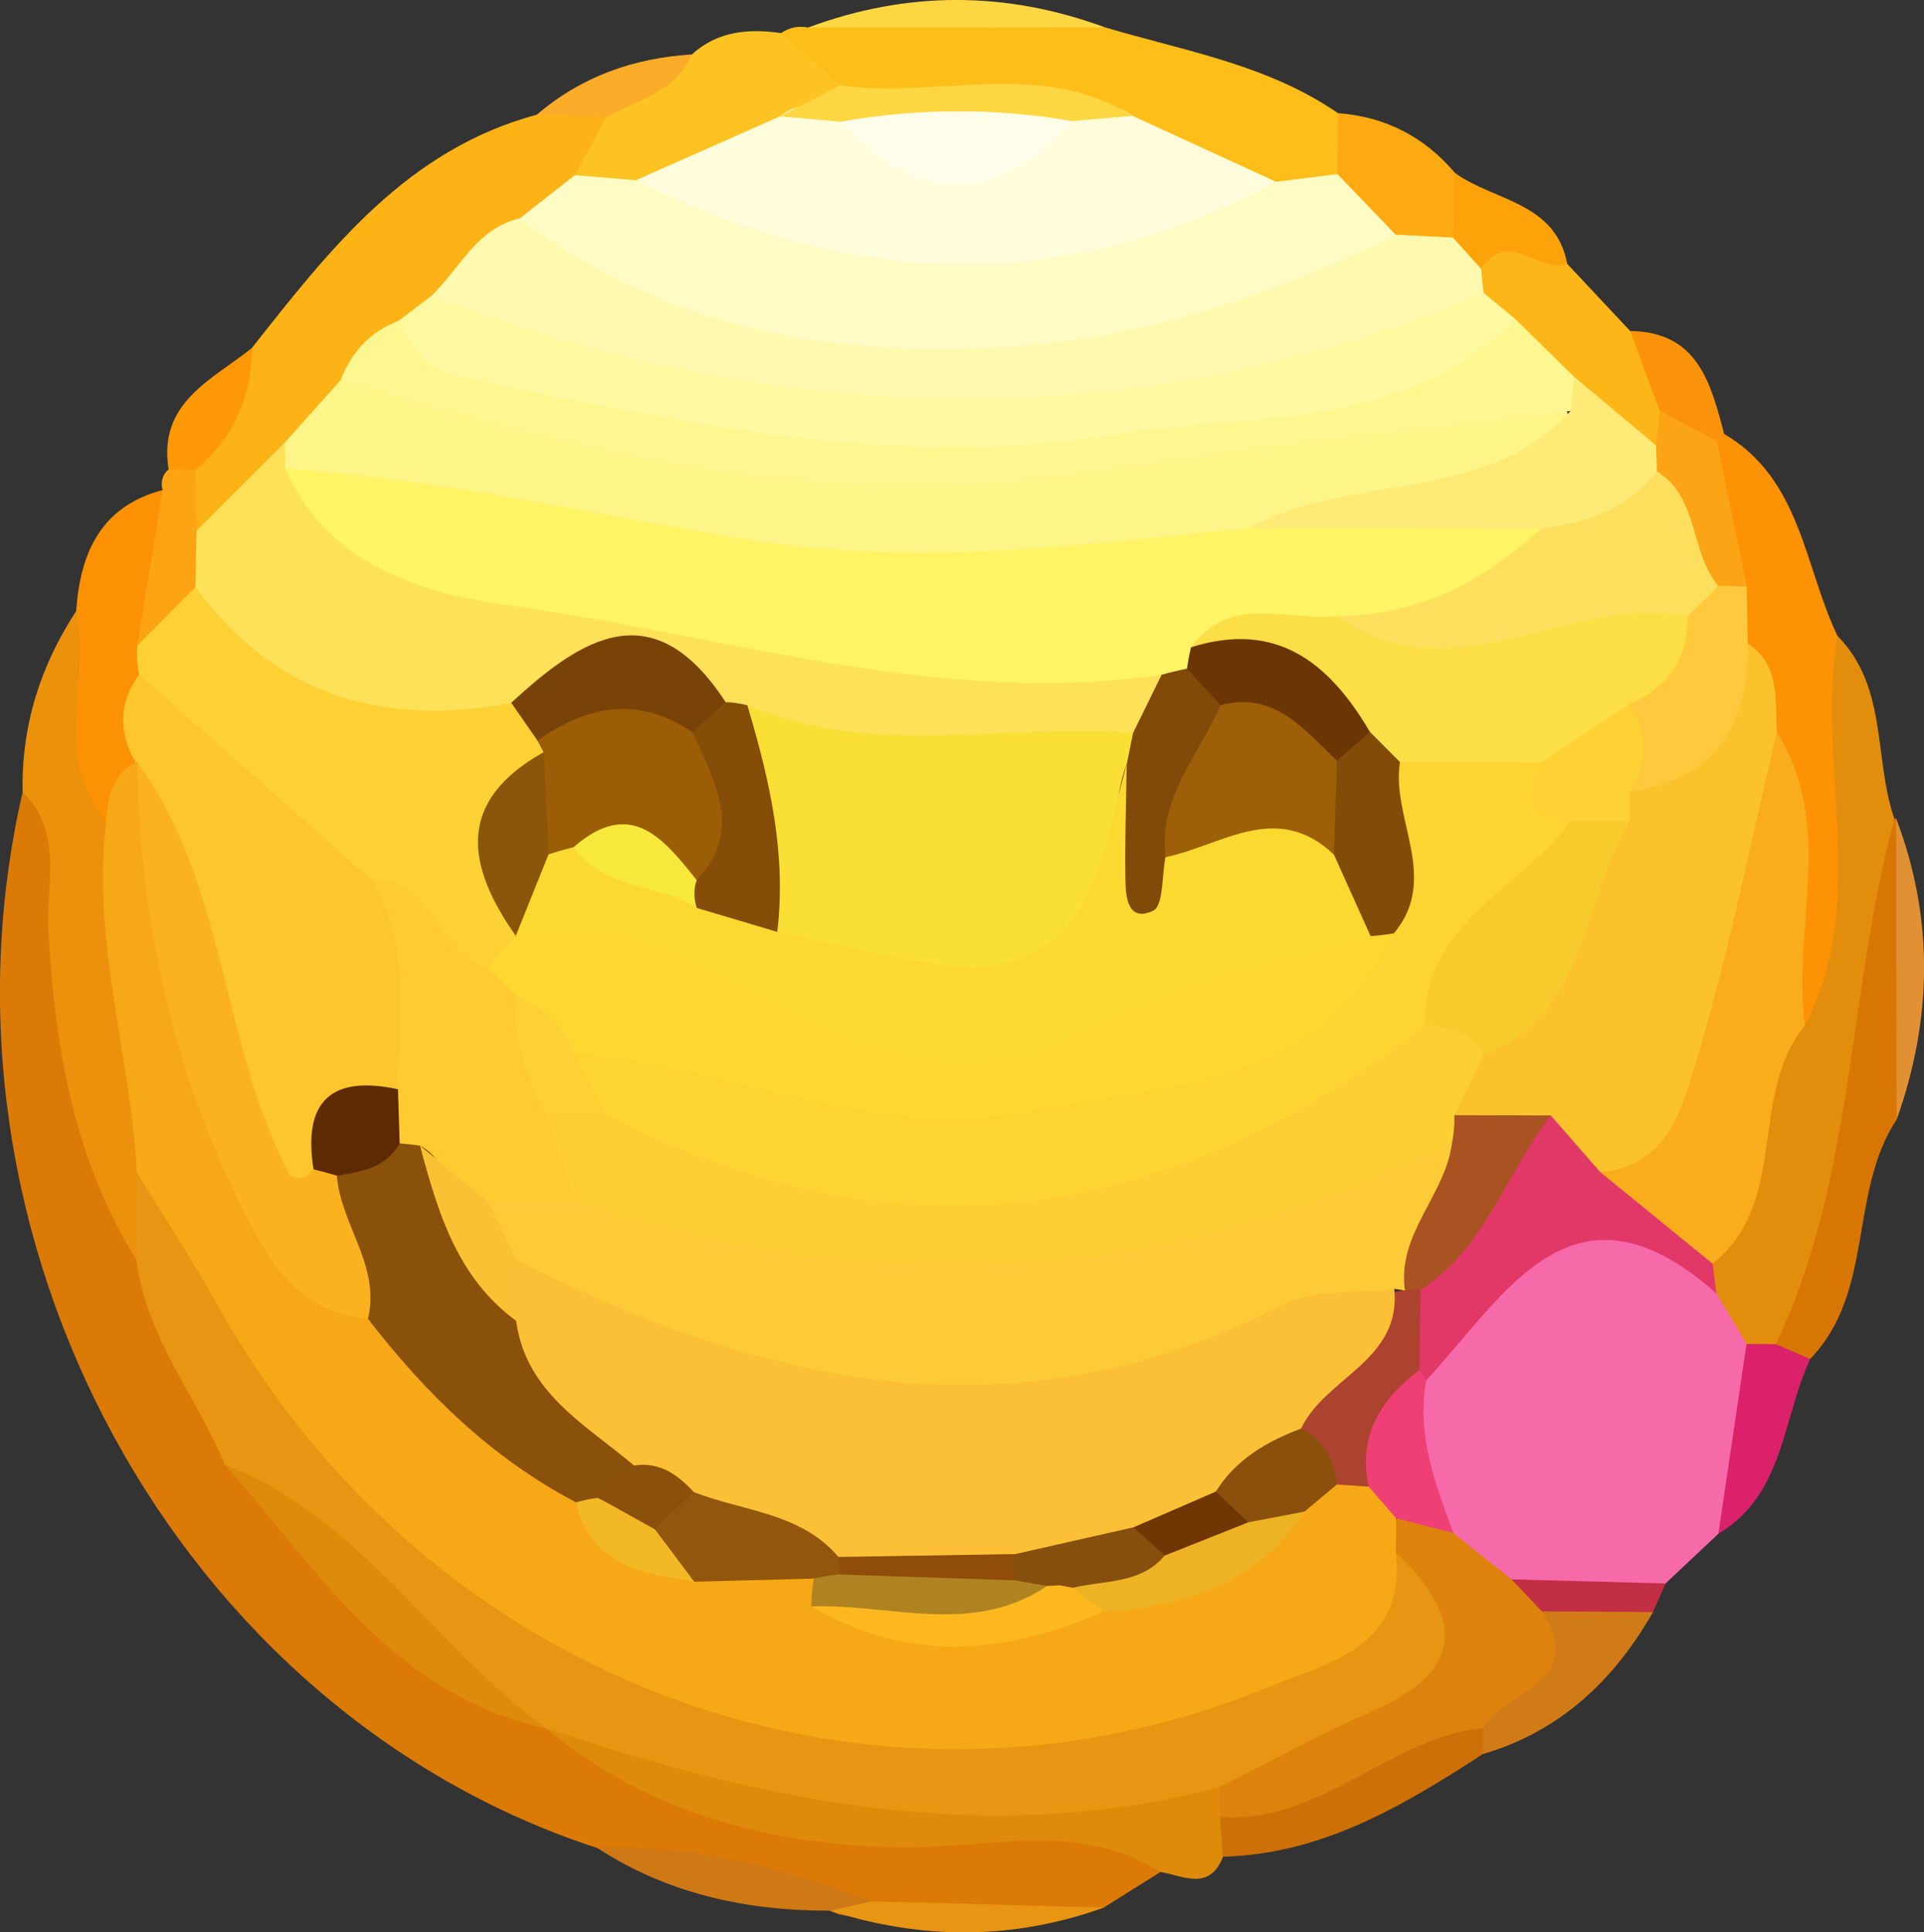 <svg xmlns="http://www.w3.org/2000/svg" xmlns:xlink="http://www.w3.org/1999/xlink" fill="none" version="1.1" width="14.605" height="14.666" viewBox="0 0 14.605 14.666"><rect x="0" y="0" width="14.605" height="14.666" fill="#333333" stroke="none"/><g><g><path d="M8.809,14.208L8.38,14.477C7.818,14.646,7.244,14.533,6.676,14.547C5.996,14.236,5.233,14.269,4.536,14.027C1.342,12.987,-0.61,9.401,0.172,6.011C0.695,6.073,0.638,6.509,0.645,6.834C0.664,7.712,0.9,8.535,1.176,9.353C1.379,9.902,1.64,10.425,1.922,10.937C2.523,11.776,3.206,12.521,4.186,12.931C4.29,12.973,4.388,13.022,4.486,13.074C5.431,13.638,6.462,13.746,7.538,13.733C7.984,13.728,8.6,13.491,8.809,14.208Z" fill="#DB7A06" fill-opacity="1" style="mix-blend-mode:passthrough"/></g><g><path d="M13.044,11.641L12.643,12.018C12.324,12.267,11.964,12.324,11.575,12.244C11.257,12.169,11.015,11.986,10.838,11.715C10.618,11.34,10.519,10.947,10.673,10.52C10.737,10.387,10.837,10.277,10.919,10.155C11.774,8.872,11.857,8.853,13.141,9.696C13.313,9.864,13.429,10.061,13.452,10.305C13.443,10.789,13.269,11.223,13.044,11.641Z" fill="#F76AAA" fill-opacity="1" style="mix-blend-mode:passthrough"/></g><g><path d="M1.913,2.64C2.504,1.891,3.089,1.135,4.076,0.87C4.224,0.81,4.377,0.782,4.536,0.809C4.747,0.997,4.632,1.179,4.53,1.363C4.409,1.523,4.25,1.643,4.094,1.765C3.879,1.941,3.678,2.136,3.454,2.302C3.352,2.388,3.248,2.472,3.148,2.561C2.986,2.711,2.829,2.866,2.676,3.026C2.517,3.189,2.363,3.356,2.229,3.542C2.008,3.777,1.883,4.179,1.427,4.008C1.341,3.866,1.374,3.718,1.404,3.57C1.5,3.219,1.768,2.963,1.913,2.64Z" fill="#FDB316" fill-opacity="1" style="mix-blend-mode:passthrough"/></g><g><path d="M8.386,0.207C8.991,0.387,9.623,0.49,10.158,0.86C10.278,1.011,10.291,1.174,10.21,1.347C10.08,1.478,9.917,1.524,9.737,1.527C9.276,1.483,8.891,1.216,8.459,1.086C7.809,0.846,7.106,1.075,6.452,0.862C6.189,0.735,5.893,0.634,5.93,0.251C5.989,0.209,6.063,0.194,6.134,0.209C6.885,0.067,7.635,0.071,8.386,0.207Z" fill="#FEBE1A" fill-opacity="1" style="mix-blend-mode:passthrough"/></g><g><path d="M13.258,10.199L13.029,9.817C12.952,9.724,12.916,9.617,12.921,9.497C13.087,8.822,13.19,8.128,13.478,7.486C13.701,6.991,13.589,6.464,13.622,5.952C13.648,5.553,13.578,5.126,13.948,4.826C14.333,5.215,14.221,5.758,14.381,6.217C14.495,7.624,14.177,8.941,13.556,10.195C13.458,10.304,13.359,10.306,13.258,10.199Z" fill="#E38D0C" fill-opacity="1" style="mix-blend-mode:passthrough"/></g><g><path d="M1.036,9.564C0.56,8.797,0.414,7.943,0.367,7.059C0.349,6.704,0.482,6.315,0.172,6.011C0.161,5.51,0.306,5.055,0.578,4.638C1.054,5.079,0.794,5.728,1.034,6.236C1.078,7.118,1.265,7.985,1.325,8.865C1.306,9.131,1.257,9.384,1.036,9.564Z" fill="#EC910B" fill-opacity="1" style="mix-blend-mode:passthrough"/></g><g><path d="M8.809,14.208C8.166,13.801,7.455,14.044,6.779,14.022C5.795,13.991,4.911,13.753,4.148,13.119C4.396,12.883,4.69,12.898,4.971,13.013C6.197,13.518,7.456,13.599,8.748,13.341C8.891,13.312,9.037,13.373,9.174,13.431C9.289,13.5,9.358,13.6,9.383,13.731C9.385,13.859,9.351,13.984,9.284,14.092C9.18,14.357,8.983,14.236,8.809,14.208Z" fill="#DE8A0B" fill-opacity="1" style="mix-blend-mode:passthrough"/></g><g><path d="M13.948,4.826C13.784,5.805,14.196,6.833,13.701,7.784C13.18,7.183,13.541,6.419,13.324,5.763C13.25,5.504,13.196,5.239,13.112,4.983C13.068,4.836,13.037,4.685,13.021,4.532C13.012,4.189,12.876,3.858,12.906,3.509C12.936,3.411,12.995,3.338,13.089,3.294C13.673,3.638,13.695,4.297,13.948,4.826Z" fill="#FC9204" fill-opacity="1" style="mix-blend-mode:passthrough"/></g><g><path d="M13.48,10.202C14.082,8.942,14.022,7.532,14.381,6.217L14.393,6.21C14.533,6.971,14.525,7.733,14.398,8.496C14.031,9.049,14.233,9.807,13.74,10.315C13.627,10.338,13.539,10.304,13.48,10.202Z" fill="#D87603" fill-opacity="1" style="mix-blend-mode:passthrough"/></g><g><path d="M5.93,0.251L6.375,0.648C6.292,0.854,6.114,0.958,5.935,1.064C5.561,1.241,5.21,1.477,4.782,1.518C4.616,1.513,4.469,1.467,4.364,1.329L4.597,0.894C4.681,0.552,5.086,0.644,5.252,0.413C5.448,0.235,5.683,0.216,5.93,0.251Z" fill="#FDC322" fill-opacity="1" style="mix-blend-mode:passthrough"/></g><g><path d="M0.806,6.231C0.387,5.749,0.691,5.164,0.578,4.638C0.609,4.197,0.763,3.845,1.235,3.719C1.51,4.037,1.344,4.39,1.319,4.732C1.307,4.825,1.288,4.918,1.263,5.01C1.164,5.26,1.117,5.523,1.103,5.793C1.055,5.974,0.981,6.137,0.806,6.231Z" fill="#FC9104" fill-opacity="1" style="mix-blend-mode:passthrough"/></g><g><path d="M11.897,2.003C12.056,2.173,12.215,2.342,12.374,2.512C12.565,2.672,12.699,2.865,12.726,3.119C12.714,3.215,12.674,3.305,12.611,3.379C12.273,3.472,12.081,3.234,11.864,3.053C11.699,2.888,11.536,2.721,11.375,2.552C11.277,2.447,11.196,2.33,11.148,2.193C11.131,2.098,11.138,2.001,11.167,1.909C11.46,1.552,11.664,1.892,11.897,2.003Z" fill="#FDB618" fill-opacity="1" style="mix-blend-mode:passthrough"/></g><g><path d="M12.548,12.235C12.251,12.755,11.843,13.141,11.256,13.313C11.185,13.244,11.149,13.147,11.158,13.049C11.36,12.729,11.483,12.35,11.822,12.128C12.066,12.153,12.33,12.038,12.548,12.235Z" fill="#D17B18" fill-opacity="1" style="mix-blend-mode:passthrough"/></g><g><path d="M11.26,13.115C11.258,13.181,11.257,13.247,11.256,13.313C10.651,13.706,10.036,14.073,9.283,14.092L9.261,13.79C9.881,13.426,10.416,12.814,11.26,13.115Z" fill="#CC7007" fill-opacity="1" style="mix-blend-mode:passthrough"/></g><g><path d="M10.152,1.321L10.158,0.859C10.518,0.886,10.813,1.039,11.046,1.314C11.156,1.455,11.171,1.609,11.108,1.773C10.986,1.909,10.832,1.937,10.66,1.911C10.38,1.81,10.194,1.627,10.152,1.321Z" fill="#FDAA12" fill-opacity="1" style="mix-blend-mode:passthrough"/></g><g><path d="M8.386,0.207L6.134,0.209C6.885,-0.07,7.635,-0.069,8.386,0.207Z" fill="#FDD742" fill-opacity="1" style="mix-blend-mode:passthrough"/></g><g><path d="M14.398,8.496L14.393,6.21C14.682,6.971,14.669,7.733,14.398,8.496Z" fill="#E19134" fill-opacity="1" style="mix-blend-mode:passthrough"/></g><g><path d="M4.536,14.027C5.26,13.999,5.944,14.177,6.614,14.431C6.53,14.544,6.426,14.567,6.302,14.502C5.67,14.503,5.073,14.376,4.536,14.027Z" fill="#CE7816" fill-opacity="1" style="mix-blend-mode:passthrough"/></g><g><path d="M6.302,14.502L6.614,14.431C7.203,14.446,7.791,14.462,8.38,14.478C7.69,14.726,6.997,14.724,6.302,14.502Z" fill="#E79512" fill-opacity="1" style="mix-blend-mode:passthrough"/></g><g><path d="M13.48,10.202C13.567,10.239,13.654,10.277,13.741,10.315C13.529,10.768,13.546,11.341,13.044,11.641L13.258,10.2L13.48,10.202Z" fill="#DA216A" fill-opacity="1" style="mix-blend-mode:passthrough"/></g><g><path d="M1.04,4.902L1.235,3.719C1.216,3.663,1.234,3.6,1.28,3.562C1.349,3.492,1.416,3.493,1.481,3.568L1.493,4.03C1.617,4.155,1.631,4.305,1.597,4.468C1.479,4.699,1.4,4.982,1.04,4.902Z" fill="#FCA414" fill-opacity="1" style="mix-blend-mode:passthrough"/></g><g><path d="M11.03,1.803L11.046,1.314C11.343,1.527,11.808,1.533,11.897,2.003C11.682,2.079,11.445,1.73,11.243,2.039C11.07,2.053,10.987,1.985,11.03,1.803Z" fill="#FDA209" fill-opacity="1" style="mix-blend-mode:passthrough"/></g><g><path d="M1.48,3.568C1.414,3.565,1.347,3.563,1.28,3.562C1.198,3.053,1.61,2.884,1.914,2.64C1.907,3.013,1.774,3.328,1.48,3.568Z" fill="#FE9805" fill-opacity="1" style="mix-blend-mode:passthrough"/></g><g><path d="M12.599,3.118L12.374,2.512C12.89,2.519,12.986,2.909,13.088,3.294L13.033,3.348C12.777,3.481,12.714,3.25,12.599,3.118Z" fill="#FB930A" fill-opacity="1" style="mix-blend-mode:passthrough"/></g><g><path d="M5.251,0.413C5.131,0.705,4.832,0.756,4.597,0.894L4.076,0.87C4.414,0.58,4.811,0.441,5.251,0.413Z" fill="#FAAC29" fill-opacity="1" style="mix-blend-mode:passthrough"/></g><g><path d="M12.548,12.235C12.266,12.233,11.986,12.231,11.704,12.23C11.494,12.276,11.414,12.198,11.475,11.987L12.644,12.018L12.548,12.235Z" fill="#C22E43" fill-opacity="1" style="mix-blend-mode:passthrough"/></g><g><path d="M9.259,13.563C7.501,14.031,5.816,13.677,4.147,13.119C3.144,12.683,2.577,11.715,1.707,11.116C1.49,10.596,1.108,10.147,1.036,9.564L1.038,8.896C1.713,8.921,1.754,9.554,2.004,9.953C3.556,12.428,6.376,13.538,9.033,12.714C9.652,12.522,10.15,12.182,10.599,11.737C11.345,12.332,11.375,12.648,10.656,13.058C10.229,13.301,9.817,13.654,9.259,13.563Z" fill="#E79512" fill-opacity="1" style="mix-blend-mode:passthrough"/></g><g><path d="M1.707,11.116C2.739,11.517,3.293,12.501,4.147,13.119C2.99,12.87,2.411,11.917,1.707,11.116Z" fill="#DE8A0B" fill-opacity="1" style="mix-blend-mode:passthrough"/></g><g><path d="M9.259,13.563C9.643,13.371,10.019,13.161,10.412,12.99C11.129,12.678,11.111,12.273,10.596,11.783C10.54,11.681,10.548,11.585,10.628,11.498C10.798,11.44,10.943,11.454,11.032,11.635L11.475,11.988L11.704,12.23C12.052,12.774,11.426,12.829,11.259,13.115C10.542,13.188,10.023,13.849,9.261,13.79L9.259,13.563Z" fill="#DD830D" fill-opacity="1" style="mix-blend-mode:passthrough"/></g><g><path d="M13,9.591L13.029,9.817C11.941,8.852,11.432,9.826,10.827,10.475C10.788,10.439,10.749,10.403,10.709,10.367C10.6,10.169,10.595,9.962,10.651,9.749C10.953,9.284,11.19,8.769,11.64,8.411C11.942,8.33,12.092,8.56,12.277,8.721C12.533,8.997,12.968,9.128,13,9.591Z" fill="#E23867" fill-opacity="1" style="mix-blend-mode:passthrough"/></g><g><path d="M11.032,11.635L10.599,11.524C10.415,11.505,10.295,11.405,10.226,11.236C10.157,10.792,10.244,10.449,10.775,10.398L10.827,10.475C10.75,10.887,10.895,11.261,11.032,11.635Z" fill="#EE4074" fill-opacity="1" style="mix-blend-mode:passthrough"/></g><g><path d="M2.162,3.359L2.585,2.886C3.595,2.718,4.541,3.1,5.503,3.271C7.279,3.585,8.989,3.228,10.713,2.939C11.117,2.872,11.507,2.786,11.875,3.045C12.05,3.618,11.558,3.669,11.239,3.828C10.674,4.11,10.019,4.031,9.434,4.248C6.969,4.859,4.584,4.42,2.222,3.693C2.1,3.6,2.08,3.489,2.162,3.359Z" fill="#FEF588" fill-opacity="1" style="mix-blend-mode:passthrough"/></g><g><path d="M2.162,3.359C2.165,3.425,2.166,3.491,2.164,3.556C3.733,4.485,5.515,4.557,7.251,4.804C7.787,4.881,8.364,4.713,8.849,5.084C8.98,5.365,8.893,5.572,8.638,5.725C7.71,5.973,6.782,5.933,5.857,5.716C5.752,5.678,5.649,5.632,5.55,5.58C5.003,5.084,4.454,5.162,3.904,5.582C2.624,5.796,1.802,5.413,1.483,4.456L1.492,4.03L2.162,3.359Z" fill="#FDE159" fill-opacity="1" style="mix-blend-mode:passthrough"/></g><g><path d="M10.152,1.321L10.594,1.781C10.634,1.998,10.51,2.128,10.337,2.207C8.375,3.104,6.389,3.161,4.393,2.332C4.121,2.219,3.721,2.128,3.946,1.657L4.364,1.329L4.828,1.368C5.153,1.423,5.485,1.294,5.809,1.414C6.811,1.785,7.812,1.821,8.814,1.406C9.097,1.289,9.396,1.422,9.686,1.38L10.152,1.321Z" fill="#FEFBC5" fill-opacity="1" style="mix-blend-mode:passthrough"/></g><g><path d="M3.946,1.657C5.094,2.537,6.453,2.737,7.81,2.619C8.761,2.537,9.713,2.221,10.593,1.781C10.739,1.788,10.884,1.796,11.029,1.803C11.101,1.882,11.172,1.961,11.243,2.04C11.247,2.101,11.254,2.163,11.263,2.224C11.317,2.515,11.112,2.625,10.899,2.683C8.975,3.209,7.043,3.753,5.053,3.028C4.447,2.807,3.621,3.058,3.271,2.249C3.489,2.043,3.615,1.733,3.946,1.657Z" fill="#FEF9AE" fill-opacity="1" style="mix-blend-mode:passthrough"/></g><g><path d="M11.922,3.119C10.692,3.275,9.458,3.404,8.234,3.594C6.278,3.899,4.428,3.437,2.585,2.886C2.668,2.673,2.809,2.517,3.026,2.435C5.853,3.444,8.678,3.464,11.501,2.42L11.95,2.861C12.027,2.957,12.017,3.043,11.922,3.119Z" fill="#FEF790" fill-opacity="1" style="mix-blend-mode:passthrough"/></g><g><path d="M11.501,2.42C10.647,3.29,9.465,3.134,8.427,3.303C6.777,3.572,5.128,3.199,3.501,2.865C3.269,2.817,3.124,2.646,3.026,2.435L3.271,2.248C5.939,3.244,8.603,3.333,11.263,2.224L11.501,2.42Z" fill="#FEF9A0" fill-opacity="1" style="mix-blend-mode:passthrough"/></g><g><path d="M9.687,1.38C8.065,2.25,6.446,2.181,4.829,1.367L5.921,0.883C6.052,0.779,6.2,0.787,6.35,0.819C6.955,1.125,7.559,1.127,8.165,0.819C8.316,0.787,8.463,0.78,8.596,0.879L9.687,1.38Z" fill="#FEFCDA" fill-opacity="1" style="mix-blend-mode:passthrough"/></g><g><path d="M8.595,0.879L8.138,0.919C7.553,1.198,6.967,1.192,6.381,0.924L5.921,0.883L6.375,0.648C7.112,0.753,7.893,0.442,8.595,0.879Z" fill="#FDD742" fill-opacity="1" style="mix-blend-mode:passthrough"/></g><g><path d="M13,9.591L12.15,8.898C12.851,7.886,12.684,6.527,13.488,5.556C13.932,6.263,13.605,7.044,13.7,7.784C13.268,8.309,13.586,9.125,13,9.591Z" fill="#F9AD1C" fill-opacity="1" style="mix-blend-mode:passthrough"/></g><g><path d="M10.388,11.282L10.599,11.524L10.596,11.783C10.677,12.503,10.081,12.619,9.629,12.805C6.649,14.029,3.274,12.799,1.664,9.927C1.468,9.577,1.247,9.239,1.038,8.896C0.991,8.005,0.694,7.135,0.806,6.231C0.817,6.051,0.85,5.882,1.028,5.786C1.068,5.821,1.108,5.857,1.148,5.892C1.395,6.471,1.431,7.1,1.587,7.7C1.799,8.518,2.048,9.332,2.83,9.823C3.359,10.294,3.877,10.779,4.436,11.215C4.679,11.522,4.976,11.73,5.386,11.733C5.635,11.753,5.883,11.773,6.117,11.869C6.209,11.91,6.296,11.961,6.379,12.016C7,12.284,7.631,12.188,8.261,12.071C8.782,11.942,9.284,11.772,9.703,11.417C9.821,11.321,9.949,11.245,10.099,11.213C10.202,11.208,10.298,11.233,10.388,11.282Z" fill="#F7A816" fill-opacity="1" style="mix-blend-mode:passthrough"/></g><g><path d="M13.488,5.556C13.289,6.391,13.123,7.237,12.875,8.057C12.77,8.407,12.661,8.854,12.149,8.898L11.772,8.466C11.564,8.563,11.354,8.647,11.121,8.553C10.874,8.366,11.009,8.174,11.113,7.983C11.637,7.488,11.818,6.793,12.147,6.185C12.189,6.095,12.243,6.013,12.305,5.935C12.721,5.672,12.929,5.219,13.267,4.884C13.517,5.05,13.472,5.313,13.488,5.556Z" fill="#FBC22C" fill-opacity="1" style="mix-blend-mode:passthrough"/></g><g><path d="M13.268,4.884C13.274,5.503,13.027,5.919,12.37,6.008C12.307,5.797,12.325,5.575,12.294,5.359C12.377,5.093,12.555,4.88,12.695,4.646C12.779,4.531,12.882,4.438,13.012,4.375C13.109,4.351,13.192,4.377,13.259,4.452L13.268,4.884Z" fill="#FEC93C" fill-opacity="1" style="mix-blend-mode:passthrough"/></g><g><path d="M13.259,4.452C13.187,4.449,13.116,4.447,13.044,4.447C12.645,4.332,12.607,3.973,12.509,3.655C12.495,3.559,12.517,3.462,12.571,3.381L12.599,3.118L13.033,3.348L13.259,4.452Z" fill="#FBA516" fill-opacity="1" style="mix-blend-mode:passthrough"/></g><g><path d="M1.028,5.786C0.9,5.559,0.898,5.337,1.055,5.121C2.03,5.244,2.443,6.101,3.079,6.669C3.326,7.149,3.381,7.643,3.18,8.153C2.951,8.449,2.624,8.665,2.467,9.022C2.029,9.314,2,8.9,1.883,8.672C1.42,7.764,1.402,6.724,1.042,5.785L1.028,5.786Z" fill="#FDC62C" fill-opacity="1" style="mix-blend-mode:passthrough"/></g><g><path d="M2.815,6.675L1.055,5.121C1.041,5.049,1.036,4.975,1.04,4.902L1.484,4.456C2.088,5.282,2.907,5.519,3.881,5.335C4.048,5.352,4.16,5.441,4.226,5.592C4.239,5.692,4.225,5.793,4.185,5.885C3.892,6.275,4.012,6.726,3.998,7.158C3.965,7.328,3.86,7.422,3.692,7.45C3.169,7.452,3.212,6.815,2.815,6.675Z" fill="#FDD034" fill-opacity="1" style="mix-blend-mode:passthrough"/></g><g><path d="M12.571,3.381C12.573,3.447,12.575,3.512,12.578,3.578C12.53,4.209,12.013,4.19,11.584,4.295C10.877,4.249,10.122,4.542,9.482,4.007C10.248,3.582,11.263,3.84,11.922,3.119L11.951,2.861C12.158,3.034,12.365,3.208,12.571,3.381Z" fill="#FEEA76" fill-opacity="1" style="mix-blend-mode:passthrough"/></g><g><path d="M11.04,8.464L11.772,8.466C11.433,8.899,11.281,9.473,10.783,9.788C10.683,9.813,10.6,9.786,10.53,9.712C10.373,9.287,10.646,8.98,10.819,8.645C10.877,8.568,10.953,8.506,11.04,8.464Z" fill="#A95222" fill-opacity="1" style="mix-blend-mode:passthrough"/></g><g><path d="M10.665,9.794C10.704,9.789,10.743,9.787,10.783,9.787L10.775,10.399C10.478,10.62,10.309,10.897,10.388,11.283L10.148,11.267C9.967,11.157,9.846,11.008,9.841,10.786C9.914,10.423,10.167,10.173,10.395,9.907C10.47,9.84,10.565,9.801,10.665,9.794Z" fill="#AC432F" fill-opacity="1" style="mix-blend-mode:passthrough"/></g><g><path d="M9.482,4.007L11.702,4.009C11.561,4.802,10.872,4.767,10.315,4.93C9.981,4.963,9.633,4.894,9.314,5.057C9.236,5.112,9.154,5.158,9.067,5.196C8.969,5.222,8.886,5.197,8.818,5.122C7.127,5.367,5.513,4.824,3.873,4.596C3.215,4.505,2.489,4.301,2.164,3.556C3.339,3.636,4.492,3.901,5.646,4.09C6.961,4.305,8.207,4.135,9.482,4.007Z" fill="#FEF466" fill-opacity="1" style="mix-blend-mode:passthrough"/></g><g><path d="M5.673,5.353C6.625,5.756,7.626,5.487,8.602,5.563C8.678,5.662,8.714,5.774,8.71,5.9C8.507,7.591,7.344,8.076,5.759,7.133C5.644,6.545,5.44,5.959,5.673,5.353Z" fill="#FADF35" fill-opacity="1" style="mix-blend-mode:passthrough"/></g><g><path d="M5.673,5.353C5.841,5.914,5.972,6.48,5.9,7.073C5.64,7.395,5.438,7.177,5.232,7.001C5.179,6.911,5.148,6.809,5.141,6.704C5.229,6.302,5.095,5.897,5.153,5.493C5.23,5.348,5.319,5.23,5.508,5.329C5.564,5.331,5.619,5.339,5.673,5.353Z" fill="#854D07" fill-opacity="1" style="mix-blend-mode:passthrough"/></g><g><path d="M5.508,5.329L5.258,5.557C4.874,5.739,4.48,5.726,4.08,5.621L3.881,5.334C4.422,4.834,4.963,4.493,5.508,5.329Z" fill="#794307" fill-opacity="1" style="mix-blend-mode:passthrough"/></g><g><path d="M8.553,5.8L8.601,5.563L8.818,5.121C8.882,5.103,8.946,5.088,9.011,5.075C9.185,5.123,9.295,5.237,9.345,5.409C9.347,5.867,9.099,6.267,9.046,6.714C8.989,6.885,8.913,7.09,8.737,7.108C8.516,7.13,8.483,6.917,8.489,6.738C8.497,6.425,8.432,6.106,8.553,5.8Z" fill="#814A08" fill-opacity="1" style="mix-blend-mode:passthrough"/></g><g><path d="M6.381,0.924C6.962,0.82,7.557,0.818,8.138,0.919C7.554,1.562,6.968,1.559,6.381,0.924Z" fill="#FEFDEA" fill-opacity="1" style="mix-blend-mode:passthrough"/></g><g><path d="M1.042,5.785C1.722,6.718,1.676,7.919,2.195,8.912C2.206,8.933,2.262,8.945,2.292,8.938C2.325,8.931,2.351,8.897,2.38,8.875C2.496,8.819,2.602,8.833,2.699,8.917C2.963,9.261,3.152,9.612,2.793,10.009C2.22,9.959,2.009,9.517,1.797,9.083C1.289,8.043,1.064,6.937,1.042,5.785Z" fill="#FAB31F" fill-opacity="1" style="mix-blend-mode:passthrough"/></g><g><path d="M2.793,10.009C2.891,9.609,2.586,9.296,2.557,8.923C2.654,8.718,2.833,8.629,3.04,8.581C3.143,8.577,3.237,8.608,3.322,8.665C3.584,9.069,3.718,9.548,4.037,9.921C4.25,10.359,4.668,10.652,4.876,11.094C4.894,11.266,4.816,11.379,4.664,11.447C4.564,11.466,4.462,11.451,4.373,11.403C3.733,11.067,3.23,10.576,2.793,10.009Z" fill="#8A510A" fill-opacity="1" style="mix-blend-mode:passthrough"/></g><g><path d="M6.179,11.981L5.27,12.005C5.104,11.883,4.909,11.779,4.977,11.517C5.05,11.374,5.176,11.265,5.328,11.215C5.776,11.178,6.175,11.265,6.456,11.657C6.481,11.761,6.477,11.865,6.439,11.967C6.357,12.055,6.27,12.06,6.179,11.981Z" fill="#92570D" fill-opacity="1" style="mix-blend-mode:passthrough"/></g><g><path d="M8.374,12.232C7.63,12.559,6.89,12.624,6.16,12.192C6.651,11.918,7.203,11.966,7.733,11.894C7.841,11.876,7.949,11.876,8.057,11.893C8.226,11.947,8.331,12.06,8.374,12.232Z" fill="#FEB81F" fill-opacity="1" style="mix-blend-mode:passthrough"/></g><g><path d="M8.374,12.232L8.143,12.051C8.264,11.795,8.525,11.743,8.746,11.631C8.978,11.531,9.208,11.425,9.46,11.382C9.618,11.364,9.767,11.385,9.902,11.473C9.541,12.026,8.991,12.196,8.374,12.232Z" fill="#EDB324" fill-opacity="1" style="mix-blend-mode:passthrough"/></g><g><path d="M9.902,11.473L9.476,11.554C9.332,11.489,9.201,11.413,9.187,11.232C9.295,10.887,9.489,10.691,9.877,10.841C10.053,10.929,10.126,11.082,10.148,11.267C10.066,11.335,9.984,11.404,9.902,11.473Z" fill="#8B500B" fill-opacity="1" style="mix-blend-mode:passthrough"/></g><g><path d="M7.948,12.037C7.381,12.42,6.759,12.171,6.16,12.192C6.159,12.122,6.165,12.051,6.179,11.981C6.244,11.966,6.31,11.955,6.376,11.949C6.777,11.673,7.21,11.689,7.656,11.803C7.778,11.85,7.875,11.929,7.948,12.037Z" fill="#AF8321" fill-opacity="1" style="mix-blend-mode:passthrough"/></g><g><path d="M4.972,11.608L5.27,12.005C4.879,11.942,4.482,11.887,4.373,11.403C4.428,11.386,4.484,11.374,4.541,11.369C4.682,11.453,4.911,11.379,4.972,11.608Z" fill="#F2B825" fill-opacity="1" style="mix-blend-mode:passthrough"/></g><g><path d="M11.04,8.464C11.042,8.535,11.036,8.606,11.022,8.676C8.904,10.275,6.651,10.243,4.317,9.227C4.126,8.979,3.985,8.72,4.146,8.399C4.292,8.283,4.461,8.237,4.644,8.235C6.807,9.301,8.829,8.813,10.792,7.67C11.031,7.666,11.289,7.64,11.259,8.008L11.04,8.464Z" fill="#FECF35" fill-opacity="1" style="mix-blend-mode:passthrough"/></g><g><path d="M11.259,8.008C11.163,7.829,10.997,7.791,10.814,7.787C10.476,6.781,11.29,6.52,11.891,6.121C12.068,6.079,12.231,6.104,12.37,6.231C12.008,6.829,12.066,7.689,11.259,8.008Z" fill="#F8CB2D" fill-opacity="1" style="mix-blend-mode:passthrough"/></g><g><path d="M12.37,6.231L11.926,6.231C11.349,6.409,11.383,6.105,11.518,5.717C11.723,5.415,11.968,5.203,12.369,5.343C12.509,5.565,12.506,5.786,12.37,6.008L12.37,6.231Z" fill="#FED235" fill-opacity="1" style="mix-blend-mode:passthrough"/></g><g><path d="M12.369,5.344C12.147,5.491,11.925,5.639,11.703,5.786C11.405,5.997,11.081,6.075,10.723,5.974C10.564,5.926,10.423,5.841,10.295,5.737C9.962,5.335,9.458,5.19,9.041,4.913C9.34,4.504,9.771,4.717,10.149,4.676C10.624,4.948,11.056,4.669,11.494,4.558C11.955,4.44,12.403,4.295,12.811,4.678C12.814,5,12.661,5.218,12.369,5.344Z" fill="#FCDE46" fill-opacity="1" style="mix-blend-mode:passthrough"/></g><g><path d="M12.811,4.678C11.924,4.492,11.036,5.307,10.149,4.676C10.761,4.674,11.263,4.414,11.702,4.009C12.048,3.975,12.354,3.859,12.578,3.577C12.899,3.778,12.826,4.191,13.044,4.447L12.811,4.678Z" fill="#FEDF5D" fill-opacity="1" style="mix-blend-mode:passthrough"/></g><g><path d="M4.148,8.453L4.37,9.119C4.196,9.317,3.974,9.344,3.731,9.297C3.384,9.247,3.451,8.821,3.187,8.695C3.136,8.688,3.085,8.682,3.034,8.678C2.921,8.544,2.901,8.408,3.021,8.267C3.029,7.726,3.123,7.175,2.815,6.675C3.293,6.655,3.313,7.245,3.703,7.342C3.826,7.422,3.977,7.465,4.057,7.603C4.17,7.877,4.326,8.147,4.148,8.453Z" fill="#FECB31" fill-opacity="1" style="mix-blend-mode:passthrough"/></g><g><path d="M3.021,8.267L3.034,8.678C2.929,8.864,2.743,8.894,2.558,8.923C2.499,8.906,2.44,8.89,2.38,8.875C2.298,8.36,2.512,8.158,3.021,8.267Z" fill="#5E2A02" fill-opacity="1" style="mix-blend-mode:passthrough"/></g><g><path d="M3.925,7.565L3.703,7.342L3.914,7.101C3.95,7.058,3.987,7.014,4.023,6.97C4.458,6.674,4.849,6.817,5.259,7.055C6.406,7.721,7.574,7.961,8.818,7.256C9.301,6.982,9.858,6.883,10.428,6.969C10.547,7.011,10.633,7.089,10.688,7.203C10.715,7.772,10.264,7.917,9.877,8.127C8.11,9.08,6.329,8.869,4.541,8.199C4.198,8.122,4.106,7.8,3.925,7.565Z" fill="#FED731" fill-opacity="1" style="mix-blend-mode:passthrough"/></g><g><path d="M4.08,5.621C4.459,5.352,4.849,5.28,5.258,5.558C5.418,5.927,5.653,6.295,5.288,6.679C4.927,6.6,4.565,6.531,4.191,6.529C4.103,6.478,4.033,6.399,3.995,6.305C3.923,6.08,4.014,5.892,4.126,5.709L4.08,5.621Z" fill="#9B5E07" fill-opacity="1" style="mix-blend-mode:passthrough"/></g><g><path d="M4.127,5.709L4.164,6.484C4.397,6.821,4.132,6.956,3.912,7.111L3.914,7.101C3.54,6.569,3.459,6.082,4.127,5.709Z" fill="#8B550A" fill-opacity="1" style="mix-blend-mode:passthrough"/></g><g><path d="M3.703,9.119L4.37,9.119C6.648,9.882,8.867,9.756,11.022,8.676C10.972,9.071,10.603,9.364,10.665,9.794Q10.665,9.794,10.584,9.782C8.357,11.089,6.135,11.225,3.921,9.749C3.752,9.573,3.606,9.388,3.703,9.119Z" fill="#FECB38" fill-opacity="1" style="mix-blend-mode:passthrough"/></g><g><path d="M3.925,9.564C5.81,10.526,7.72,10.945,9.73,9.905C9.972,9.78,10.297,9.819,10.584,9.782C10.638,10.329,10.06,10.453,9.877,10.842C9.617,10.941,9.382,11.075,9.229,11.321C9.074,11.572,8.799,11.639,8.556,11.753C8.228,11.818,7.907,11.927,7.565,11.894C7.165,11.861,6.756,11.97,6.364,11.816C6.076,11.478,5.64,11.472,5.266,11.324C5.081,11.334,4.926,11.276,4.813,11.123C4.447,10.813,3.993,10.574,3.918,10.026C3.801,9.87,3.783,9.716,3.925,9.564Z" fill="#FCC037" fill-opacity="1" style="mix-blend-mode:passthrough"/></g><g><path d="M9.041,4.913C9.692,4.707,10.092,5.032,10.399,5.555C10.36,5.71,10.26,5.806,10.11,5.853C9.758,5.806,9.503,5.593,9.265,5.352L9.01,5.075C9.018,5.021,9.028,4.966,9.041,4.913Z" fill="#6B3603" fill-opacity="1" style="mix-blend-mode:passthrough"/></g><g><path d="M3.912,7.111L4.164,6.484C4.227,6.464,4.29,6.446,4.354,6.43C4.748,6.417,5.055,6.579,5.289,6.891L5.9,7.073C6.301,7.155,6.7,7.256,7.104,7.315C8.286,7.487,8.338,6.562,8.553,5.8C8.548,6.091,8.539,6.382,8.543,6.673C8.544,6.809,8.562,7.003,8.754,6.912C8.832,6.875,8.819,6.647,8.847,6.506C9.234,5.95,9.695,5.912,10.22,6.307C10.428,6.539,10.591,6.782,10.405,7.105C9.64,7.311,8.876,7.46,8.151,7.854C7.205,8.368,6.292,7.817,5.466,7.382C4.946,7.108,4.469,6.982,3.912,7.111Z" fill="#FBD930" fill-opacity="1" style="mix-blend-mode:passthrough"/></g><g><path d="M5.289,6.891C4.994,6.702,4.581,6.755,4.354,6.43C4.788,6.05,5.038,6.366,5.288,6.679C5.265,6.749,5.266,6.82,5.289,6.891Z" fill="#F9E83C" fill-opacity="1" style="mix-blend-mode:passthrough"/></g><g><path d="M10.126,6.487C9.694,6.073,9.272,6.418,8.847,6.506C8.791,6.05,9.104,5.729,9.265,5.352C9.678,5.243,9.899,5.539,10.149,5.773C10.346,6.018,10.349,6.256,10.126,6.487Z" fill="#9D5F07" fill-opacity="1" style="mix-blend-mode:passthrough"/></g><g><path d="M3.925,9.564L3.918,10.025C3.468,9.695,3.323,9.198,3.188,8.695L3.703,9.119L3.925,9.564Z" fill="#FAC134" fill-opacity="1" style="mix-blend-mode:passthrough"/></g><g><path d="M4.813,11.123C5.007,11.093,5.144,11.192,5.266,11.324L4.972,11.608L4.541,11.368L4.813,11.123Z" fill="#8B500B" fill-opacity="1" style="mix-blend-mode:passthrough"/></g><g><path d="M6.364,11.817L7.706,11.795C7.777,11.84,7.801,11.885,7.776,11.929C7.752,11.972,7.728,11.994,7.704,11.994C7.261,11.979,6.819,11.965,6.376,11.95C6.374,11.905,6.369,11.861,6.364,11.817Z" fill="#8F4D09" fill-opacity="1" style="mix-blend-mode:passthrough"/></g><g><path d="M7.704,11.994C7.704,11.928,7.704,11.861,7.707,11.795L8.604,11.592C8.698,11.647,8.825,11.665,8.842,11.806C8.657,12.025,8.384,11.992,8.143,12.051L8.046,12.032L7.948,12.037L7.704,11.994Z" fill="#864F0D" fill-opacity="1" style="mix-blend-mode:passthrough"/></g><g><path d="M8.842,11.806L8.604,11.592L9.229,11.321L9.476,11.554L8.842,11.806Z" fill="#703705" fill-opacity="1" style="mix-blend-mode:passthrough"/></g><g><path d="M4.37,8.008C5.527,8.09,6.625,8.688,7.815,8.446C8.85,8.237,10.023,8.275,10.581,7.084C10.648,6.653,10.23,6.204,10.626,5.784L11.703,5.786C11.59,6.028,11.533,6.242,11.926,6.231C11.548,6.745,10.805,6.997,10.814,7.787C8.876,9.279,6.815,9.619,4.592,8.453C4.467,8.33,4.239,8.259,4.37,8.008Z" fill="#FED433" fill-opacity="1" style="mix-blend-mode:passthrough"/></g><g><path d="M4.37,8.008L4.592,8.453L4.148,8.453C3.996,8.176,3.89,7.888,3.925,7.565C4.138,7.648,4.285,7.797,4.37,8.008Z" fill="#FDD034" fill-opacity="1" style="mix-blend-mode:passthrough"/></g><g><path d="M10.627,5.784C10.559,6.216,10.932,6.663,10.581,7.084C10.522,7.094,10.464,7.101,10.404,7.105L10.126,6.487L10.149,5.774L10.399,5.555L10.627,5.784Z" fill="#824C08" fill-opacity="1" style="mix-blend-mode:passthrough"/></g></g></svg>
